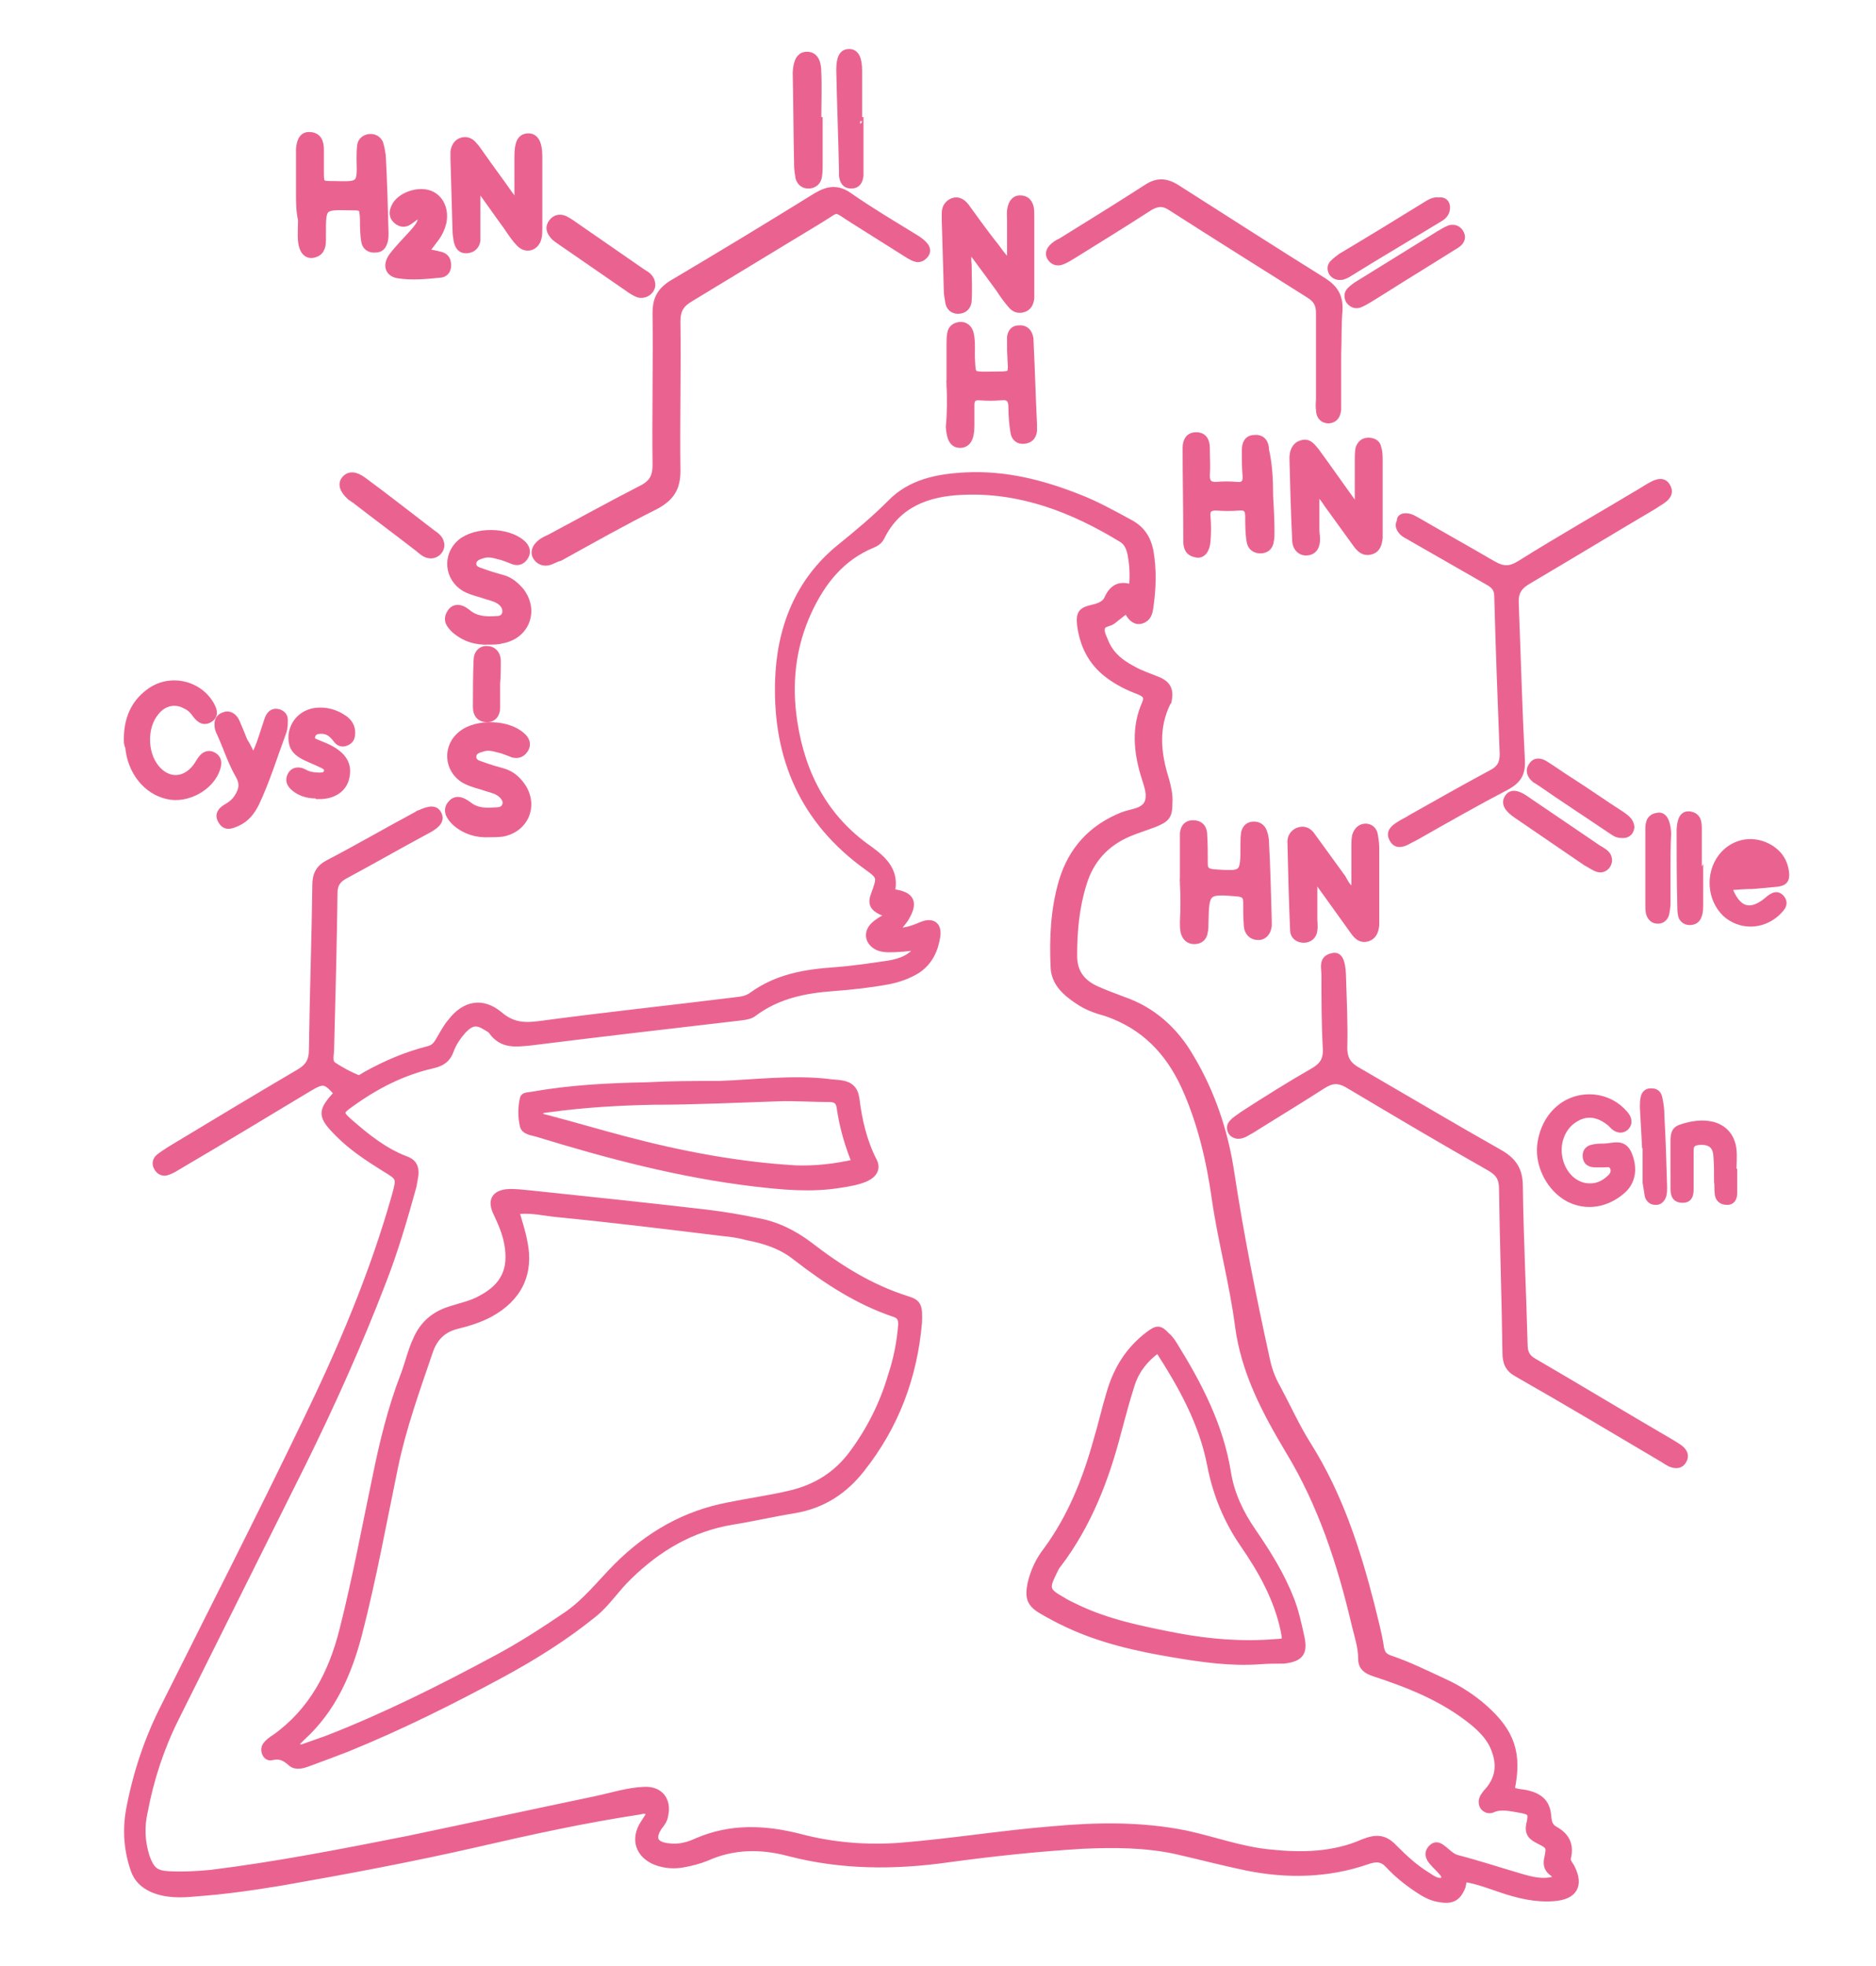 <?xml version="1.0" encoding="utf-8"?>
<!-- Generator: Adobe Illustrator 26.5.0, SVG Export Plug-In . SVG Version: 6.00 Build 0)  -->
<svg version="1.1" id="图层_1" xmlns="http://www.w3.org/2000/svg" xmlns:xlink="http://www.w3.org/1999/xlink" x="0px" y="0px"
	 viewBox="0 0 275.7 288.8" style="enable-background:new 0 0 275.7 288.8;" xml:space="preserve">
<style type="text/css">
	.st0{fill:#EA6390;stroke:#EA6390;stroke-miterlimit:10;}
</style>
<g id="图层_2_xA0_图像_1_">
	<g>
		<path class="st0" d="M182,166.8c-0.4,0-0.8-0.2-1-0.5c-0.3-0.5-0.2-1,0.1-1.3c0.4-0.5,1-0.8,1.5-1.2c3.4-2.2,6.9-4.4,10.4-6.4
			c1.4-0.8,2-1.7,1.9-3.4c-0.2-3.6-0.2-7.2-0.2-10.8c0-1-0.5-2.4,1.2-2.7c0.9-0.2,1.3,0.7,1.4,2.6c0.1,3.6,0.3,7.2,0.2,10.8
			c0,1.8,0.7,2.7,2.2,3.5c6.9,4,13.8,8.1,20.7,12c2.1,1.2,2.9,2.6,2.9,4.9c0.1,7.7,0.5,15.5,0.7,23.2c0,1.3,0.4,2,1.5,2.6
			c6.7,3.9,13.3,7.9,20,11.8c0.5,0.3,1,0.6,1.4,0.9c0.5,0.4,0.9,1,0.5,1.7c-0.4,0.8-1.1,0.8-1.9,0.5c-0.4-0.2-0.7-0.4-1-0.6
			c-7.1-4.2-14.3-8.5-21.5-12.6c-1.3-0.7-1.7-1.6-1.7-3.1c-0.1-8-0.4-16-0.5-24c0-1.6-0.5-2.4-1.9-3.2c-6.9-3.9-13.8-8-20.7-12.1
			c-1.5-0.9-2.5-0.8-3.9,0.1c-3.4,2.2-6.9,4.3-10.4,6.5C183.3,166.3,182.7,166.8,182,166.8z"/>
		<path class="st0" d="M80.2,82.6c-0.6,0-1.1-0.3-1.4-0.8c-0.3-0.5-0.2-1.1,0.2-1.6c0.5-0.6,1.1-0.9,1.8-1.2c4.5-2.4,9-4.9,13.5-7.2
			c1.6-0.8,2.1-1.8,2.1-3.5c-0.1-7.4,0.1-14.8,0-22.3c0-2,0.6-3.2,2.3-4.3c7.1-4.2,14.2-8.5,21.3-12.9c1.7-1,3.1-1.2,4.8,0
			c3,2.1,6.2,4,9.3,5.9c0.3,0.2,0.5,0.3,0.8,0.5c1.3,0.9,1.6,1.6,1,2.3c-0.8,0.9-1.6,0.4-2.3,0c-2.7-1.7-5.4-3.4-8.1-5.1
			c-3.2-2-2-1.9-5.2,0c-6.3,3.8-12.5,7.6-18.8,11.4c-1.4,0.8-2,1.7-2,3.4c0.1,7.3-0.1,14.7,0,22c0,2.5-0.9,3.9-3.1,5.1
			c-4.8,2.4-9.4,5-14.1,7.6C81.5,82.1,80.9,82.6,80.2,82.6z"/>
		<path class="st0" d="M206.6,75.9c0.8,0,1.4,0.5,2,0.8c3.6,2.1,7.2,4.1,10.8,6.2c1.4,0.8,2.4,0.9,3.9,0c5.9-3.7,11.9-7.1,17.9-10.7
			c0.5-0.3,1.1-0.7,1.7-1c0.8-0.4,1.6-0.6,2.1,0.3c0.5,0.9,0,1.5-0.7,2c-0.5,0.3-0.9,0.6-1.4,0.9c-6.1,3.6-12.2,7.3-18.3,10.9
			c-1.4,0.8-2,1.7-1.9,3.4c0.3,7.7,0.5,15.3,0.9,23c0.1,1.9-0.5,2.9-2.1,3.8c-4.4,2.3-8.8,4.8-13.2,7.3c-0.5,0.3-1,0.5-1.5,0.8
			c-0.8,0.4-1.6,0.6-2.1-0.3c-0.6-1,0.1-1.6,0.9-2.1c0.6-0.4,1.3-0.7,1.9-1.1c3.9-2.2,7.8-4.4,11.7-6.5c1.2-0.6,1.7-1.4,1.7-2.8
			c-0.3-7.7-0.6-15.5-0.8-23.2c0-1.2-0.6-1.7-1.5-2.2c-3.7-2.1-7.3-4.2-11-6.3c-0.6-0.4-1.3-0.6-1.7-1.2c-0.3-0.4-0.4-0.9-0.1-1.3
			C205.7,76.1,206.1,75.9,206.6,75.9z"/>
		<path class="st0" d="M196.6,52.1c0,2.2,0,4.5,0,6.7c0,0.5,0,1,0,1.4c-0.1,0.8-0.4,1.4-1.3,1.5c-1,0-1.4-0.7-1.4-1.5
			c-0.1-0.6,0-1.1,0-1.7c0-4.2,0-8.3,0-12.5c0-1.3-0.4-2-1.5-2.7c-6.8-4.3-13.7-8.6-20.4-12.9c-1.1-0.7-1.9-0.6-3,0
			c-3.7,2.4-7.6,4.8-11.3,7.1c-0.5,0.3-1.1,0.7-1.7,0.9c-0.5,0.2-1.1,0.1-1.5-0.4c-0.5-0.6-0.3-1.2,0.2-1.7c0.3-0.3,0.7-0.6,1.2-0.8
			c4.2-2.6,8.4-5.2,12.6-7.9c1.5-1,2.8-1,4.4,0c7.2,4.6,14.4,9.2,21.6,13.7c1.7,1.1,2.4,2.3,2.3,4.3
			C196.6,47.8,196.7,49.9,196.6,52.1C196.7,52.1,196.7,52.1,196.6,52.1z"/>
		<path class="st0" d="M199.1,131c0-2.3,0-4.4,0-6.5c0-0.6,0-1.1,0.1-1.7c0.2-0.7,0.7-1.3,1.5-1.3c0.7,0,1.2,0.5,1.3,1.2
			c0.1,0.6,0.2,1.3,0.2,1.9c0,3.4,0,6.9,0,10.3c0,0.3,0,0.6,0,1c-0.1,0.8-0.3,1.6-1.2,1.9c-0.9,0.3-1.5-0.2-2-0.9
			c-1.5-2.1-3.1-4.3-4.6-6.4c-0.4-0.5-0.6-1.1-1.3-1.5c0,2.1,0,4.1,0,6c0,0.6,0.1,1.1,0,1.7c-0.1,0.8-0.7,1.3-1.5,1.3
			s-1.5-0.5-1.5-1.3c-0.2-4.4-0.3-8.8-0.4-13.1c0-0.7,0.5-1.4,1.3-1.6c0.8-0.2,1.4,0.2,1.8,0.8c1.5,2.1,3,4.1,4.5,6.2
			C197.7,129.7,198,130.5,199.1,131z"/>
		<path class="st0" d="M199.6,74c0-2.1,0-4.1,0-6.2c0-0.6,0-1.3,0.1-1.9c0.2-0.6,0.6-1.1,1.4-1.1c0.7,0,1.3,0.3,1.4,1
			c0.2,0.6,0.2,1.3,0.2,1.9c0,3.4,0,6.9,0,10.3c0,0.3,0,0.6,0,1c-0.1,0.9-0.3,1.8-1.4,2c-0.9,0.2-1.5-0.4-2-1.1
			c-1.4-1.9-2.8-3.9-4.2-5.8c-0.4-0.6-0.8-1.3-1.7-1.9c0,2,0,3.8,0,5.6c0,0.5,0.1,1,0.1,1.4c0,0.9-0.3,1.8-1.4,1.9
			c-0.9,0.1-1.7-0.6-1.7-1.8c-0.2-4-0.3-8-0.4-12c0-0.9,0.3-1.8,1.2-2.1c1.1-0.4,1.6,0.4,2.2,1.1c1.9,2.6,3.7,5.2,5.6,7.8
			C199.2,74.1,199.4,74.1,199.6,74z"/>
		<path class="st0" d="M70.1,27.9c0,1.7,0,3.4,0,5.2c0,0.7,0,1.4,0,2.2c-0.1,0.8-0.6,1.3-1.4,1.4c-0.9,0.1-1.3-0.4-1.5-1.2
			C67.1,35,67,34.4,67,33.8c-0.1-3.5-0.2-7-0.3-10.5c0-0.3,0-0.6,0-1c0.1-0.8,0.5-1.4,1.2-1.6c0.7-0.2,1.3,0.1,1.7,0.6
			c0.4,0.4,0.7,0.9,1,1.3c1.4,2,2.9,4,4.3,6c0.3,0.3,0.4,0.9,1.2,0.8c0-2.1,0-4.2,0-6.4c0-2,0.4-2.8,1.4-2.9
			c1.1-0.1,1.7,0.8,1.7,2.9c0,3.5,0,7,0,10.5c0,0.5,0,1-0.1,1.4c-0.3,1.4-1.7,1.9-2.7,0.9c-0.7-0.7-1.3-1.6-1.9-2.5
			c-1.4-1.9-2.7-3.8-4.1-5.7C70.3,27.8,70.2,27.9,70.1,27.9z"/>
		<path class="st0" d="M148.5,38.7c0-2.3,0-4.3,0-6.2c0-0.7-0.1-1.4,0.1-2.1c0.2-0.7,0.6-1.2,1.3-1.2c0.9,0,1.3,0.5,1.5,1.2
			c0.1,0.4,0.1,0.9,0.1,1.4c0,3.7,0,7.3,0,11c0,0.3,0,0.6,0,1c-0.1,0.8-0.4,1.4-1.2,1.6c-0.7,0.2-1.3-0.1-1.7-0.6
			c-0.6-0.7-1.2-1.5-1.7-2.3c-1.4-1.9-2.7-3.7-4.2-5.7c-0.7,0.8-0.4,1.6-0.4,2.3c0,1.7,0.1,3.4,0,5c0,0.9-0.6,1.5-1.5,1.5
			c-0.8,0-1.3-0.5-1.4-1.3c-0.1-0.6-0.2-1.1-0.2-1.7c-0.1-3.4-0.2-6.9-0.3-10.3c0-0.3,0-0.6,0-1c0-0.8,0.4-1.4,1.1-1.7
			c0.8-0.3,1.4,0.1,1.9,0.7c1.3,1.8,2.6,3.6,4,5.4C146.7,36.6,147.2,37.7,148.5,38.7z"/>
		<path class="st0" d="M139.6,56.4c0-1.9,0-3.8,0-5.7c0-0.6,0-1.1,0.1-1.7c0.1-0.7,0.6-1.1,1.3-1.2c0.8-0.1,1.4,0.4,1.6,1.2
			c0.3,1.3,0.1,2.7,0.2,4.1c0.1,1.9,0.1,2,2,2c4.6-0.1,3.8,0.5,3.7-3.7c0-0.6,0-1.3,0-1.9c0.1-0.7,0.5-1.2,1.2-1.2
			c0.9-0.1,1.4,0.4,1.6,1.1c0.1,0.3,0.1,0.6,0.1,0.9c0.2,4,0.3,8,0.5,12c0,0.3,0,0.6,0,1c-0.1,0.8-0.5,1.3-1.4,1.4
			c-0.8,0.1-1.4-0.4-1.5-1.2c-0.2-1.2-0.3-2.4-0.3-3.6c0-1.1-0.3-1.7-1.5-1.6c-1.1,0.1-2.2,0.1-3.4,0c-0.8,0-1.1,0.4-1.1,1.2
			c0,1,0,2.1,0,3.1c0,1.9-0.6,2.7-1.6,2.7s-1.5-0.8-1.6-2.6C139.7,60.6,139.7,58.5,139.6,56.4C139.7,56.4,139.6,56.4,139.6,56.4z"/>
		<path class="st0" d="M44,28.4c0-1.8,0-3.5,0-5.3c0-0.4,0-0.8,0-1.2c0.1-1.4,0.6-2.1,1.6-2c1.2,0.1,1.5,1,1.5,2.1c0,1,0,2.1,0,3.1
			c0,2,0,2,2,2c3.9,0.1,3.9,0.1,3.8-3.7c0-0.7,0-1.4,0.1-2.1c0.1-0.6,0.6-1,1.2-1.1c0.7-0.1,1.3,0.2,1.6,0.8
			c0.2,0.6,0.3,1.2,0.4,1.9c0.2,3.8,0.3,7.5,0.4,11.3c0,0.4,0,0.8-0.1,1.2c-0.2,0.7-0.5,1.2-1.3,1.2c-0.9,0.1-1.5-0.4-1.6-1.1
			c-0.2-1.1-0.2-2.2-0.2-3.3c-0.1-1.8-0.1-1.8-1.9-1.8c-4.1-0.1-4.1-0.1-4.1,3.9c0,0.3,0,0.6,0,1c0,1.1-0.3,1.9-1.5,2.1
			c-0.9,0.1-1.5-0.7-1.6-2c-0.1-1,0-2.1,0-3.1C44,31,44,29.7,44,28.4L44,28.4z"/>
		<path class="st0" d="M186.6,72.8c0.1,1.8,0.2,3.5,0.2,5.3c0,0.5,0,1-0.1,1.4c-0.1,0.8-0.6,1.3-1.5,1.3c-0.8,0-1.4-0.5-1.5-1.3
			c-0.2-1.2-0.2-2.4-0.2-3.6c0-1-0.3-1.5-1.4-1.4s-2.2,0.1-3.4,0c-1.1,0-1.4,0.5-1.3,1.4c0.1,1.2,0.1,2.4,0,3.6
			c-0.1,1.3-0.7,2.1-1.6,1.9c-1.1-0.2-1.4-0.9-1.4-1.9c0-4.6-0.1-9.1-0.1-13.7c0-1,0.4-1.8,1.5-1.8s1.5,0.8,1.5,1.8
			c0,1.4,0.1,2.7,0,4.1c0,1,0.4,1.4,1.4,1.4c1-0.1,2.1-0.1,3.1,0c1.1,0.1,1.4-0.5,1.3-1.5c-0.1-1.2-0.1-2.4-0.1-3.6
			c0-1,0.3-1.8,1.4-1.8c1.1-0.1,1.6,0.7,1.6,1.7C186.5,68.3,186.6,70.6,186.6,72.8L186.6,72.8z"/>
		<path class="st0" d="M173.9,129.6c0-1.9,0-3.8,0-5.8c0-0.5,0-1,0-1.4c0.1-0.8,0.5-1.4,1.4-1.4c1,0,1.5,0.5,1.6,1.4
			c0.1,1.5,0.1,3,0.1,4.5c0,0.9,0.4,1.2,1.3,1.3c4.5,0.3,4.5,0.4,4.5-4.2c0-0.6,0-1.1,0.1-1.7c0.2-0.7,0.6-1.1,1.4-1.1
			c0.7,0,1.2,0.4,1.4,1c0.2,0.5,0.3,1.1,0.3,1.6c0.2,3.8,0.3,7.7,0.4,11.5c0,0.2,0,0.5,0,0.7c-0.1,0.9-0.6,1.6-1.5,1.6
			s-1.5-0.6-1.6-1.5c-0.1-1.2-0.1-2.4-0.1-3.6c0-0.9-0.4-1.2-1.3-1.3c-4.6-0.4-4.7-0.3-4.8,4.3c0,0.5,0,1-0.1,1.4
			c-0.1,0.8-0.6,1.3-1.5,1.3c-0.8,0-1.3-0.5-1.5-1.3c-0.1-0.5-0.1-1-0.1-1.4C174,133.6,174,131.6,173.9,129.6
			C174,129.6,174,129.6,173.9,129.6z"/>
		<path class="st0" d="M71.9,94.2c-1.9,0.1-3.6-0.4-5.1-1.7c-0.7-0.7-1.3-1.4-0.6-2.5c0.5-0.8,1.4-0.9,2.5,0c1.3,1.1,2.8,1.1,4.3,1
			c0.6,0,1.1-0.2,1.3-0.9c0.1-0.6-0.1-1.1-0.5-1.5c-0.6-0.6-1.4-0.8-2.1-1c-1.1-0.4-2.3-0.6-3.4-1.2c-2.5-1.5-2.8-4.8-0.6-6.7
			c2.2-1.8,6.8-1.8,9,0.1c0.6,0.5,0.9,1.2,0.5,1.9s-1,1-1.8,0.7c-0.5-0.2-1-0.4-1.6-0.6c-0.9-0.2-1.8-0.6-2.8-0.3
			c-0.7,0.2-1.5,0.5-1.5,1.3s0.7,1,1.3,1.2c1.1,0.4,2.1,0.7,3.2,1c1,0.3,1.8,1,2.5,1.8c2.2,2.8,0.9,6.5-2.6,7.2
			C73.2,94.2,72.5,94.2,71.9,94.2z"/>
		<path class="st0" d="M71.9,122.5c-1.8,0.1-3.5-0.4-4.9-1.6c-1.1-1-1.4-1.9-0.8-2.7c0.6-0.8,1.4-0.9,2.7,0.1s2.7,0.9,4.1,0.8
			c0.6,0,1.1-0.2,1.3-0.8s-0.1-1.1-0.5-1.5c-0.6-0.6-1.4-0.8-2.1-1c-1.1-0.4-2.3-0.6-3.4-1.2c-2.6-1.5-2.8-5-0.4-6.8
			c2.2-1.7,6.7-1.6,8.8,0.3c0.6,0.5,0.9,1.2,0.5,1.9s-1,1-1.8,0.8c-0.5-0.2-1-0.4-1.6-0.6c-0.9-0.2-1.8-0.6-2.8-0.3
			c-0.7,0.2-1.5,0.4-1.5,1.3c0,0.8,0.7,1,1.3,1.2c1.1,0.4,2.1,0.7,3.2,1c1,0.3,1.8,0.9,2.5,1.8c2.2,2.8,0.9,6.5-2.6,7.2
			C73.2,122.5,72.6,122.5,71.9,122.5z"/>
		<path class="st0" d="M235,171c0,0-0.2,0-0.5,0c-0.7,0-1.3-0.2-1.4-1c-0.1-0.9,0.4-1.3,1.2-1.4c0.5-0.1,1-0.1,1.4-0.1
			c1.3,0,2.8-0.8,3.6,1c0.9,2.1,0.6,4.1-0.9,5.4c-2.3,2-5.2,2.5-7.8,1.2c-2.7-1.4-4.5-4.7-4.2-7.8c0.5-4.4,3.8-7.4,7.9-7
			c1.8,0.2,3.3,1,4.5,2.4c0.5,0.6,0.7,1.3,0.1,1.9c-0.6,0.5-1.2,0.3-1.7-0.1c-0.2-0.2-0.3-0.3-0.5-0.5c-1.8-1.5-3.6-1.7-5.3-0.6
			c-1.8,1.1-2.7,3.4-2.3,5.6c0.4,2.3,2,4,3.9,4.3c1.4,0.2,2.5-0.2,3.5-1.1c0.5-0.4,0.9-1,0.6-1.7s-0.9-0.5-1.4-0.5
			C235.6,171,235.4,171,235,171z"/>
		<path class="st0" d="M18.7,108.6c0-2.8,0.9-5.2,3.2-6.9c2.9-2.2,7.1-1.4,9,1.7c0.4,0.7,0.8,1.5,0.1,2.1c-0.9,0.7-1.6,0.3-2.2-0.5
			c-0.4-0.6-0.9-1.1-1.6-1.4c-1.5-0.8-3.2-0.4-4.3,1c-1.8,2.1-1.8,6,0,8.2c1.7,2.1,4.2,2.1,5.9-0.1c0.3-0.4,0.5-0.8,0.8-1.2
			c0.5-0.7,1.2-0.9,1.9-0.4c0.6,0.4,0.6,1.1,0.4,1.7c-0.8,2.8-4.4,4.8-7.3,4.1c-3.1-0.7-5.4-3.6-5.7-7.2
			C18.7,109.4,18.7,109,18.7,108.6z"/>
		<path class="st0" d="M37.2,111.4c0.9-1.6,1.3-3.1,1.8-4.6c0.2-0.5,0.3-1.1,0.6-1.6s0.8-0.7,1.4-0.5c0.5,0.2,0.8,0.5,0.8,1.1
			s0,1.1-0.2,1.7c-1.3,3.5-2.4,7.1-4,10.5c-0.6,1.2-1.4,2.3-2.8,2.9c-0.9,0.4-1.7,0.7-2.3-0.4c-0.5-0.9,0.1-1.5,0.8-1.9
			s1.3-0.9,1.7-1.6c0.6-1,0.8-1.9,0.1-3.1c-1.1-1.9-1.8-4.1-2.7-6.1c-0.1-0.2-0.2-0.4-0.3-0.7c-0.2-0.9-0.1-1.7,0.9-2
			c0.8-0.3,1.4,0.3,1.7,0.9c0.4,0.9,0.8,1.9,1.2,2.9C36.4,109.6,36.7,110.4,37.2,111.4z"/>
		<path class="st0" d="M254,130.3c1.2,3.4,3.1,4.1,5.6,2.1c0.7-0.6,1.5-1.3,2.2-0.4c0.7,0.9-0.2,1.6-0.8,2.2c-2.2,1.9-5.3,1.9-7.4,0
			c-2.2-2.1-2.5-5.8-0.6-8.3c1.8-2.3,4.8-2.8,7.3-1.2c1.2,0.8,1.9,1.9,2.1,3.3c0.2,1.3-0.2,1.7-1.5,1.8c-1.1,0.1-2.2,0.2-3.3,0.3
			C256.4,130.1,255.3,130.2,254,130.3z"/>
		<path class="st0" d="M46.4,116.8c-0.9,0-1.9-0.2-2.8-0.8c-0.7-0.5-1.3-1.1-0.9-2c0.4-0.9,1.3-0.9,2-0.5s1.5,0.5,2.3,0.5
			c0.5,0,1-0.1,1.1-0.7c0.1-0.4-0.2-0.7-0.6-0.9c-0.6-0.3-1.3-0.6-2-0.9c-2.1-0.9-2.7-1.7-2.6-3.5c0.2-1.8,1.5-3.2,3.4-3.5
			c1.6-0.2,3,0.2,4.3,1.1c0.7,0.5,1.1,1.2,1.1,2c0,0.6-0.1,1.1-0.7,1.4c-0.6,0.3-1.1,0.2-1.5-0.3c-0.6-0.8-1.2-1.4-2.3-1.4
			c-0.7,0-1.3,0.2-1.4,1c-0.1,0.6,0.5,0.7,0.9,0.9c0.7,0.3,1.3,0.5,2,0.9c1.9,1.1,2.6,2.4,2.1,4.3c-0.4,1.5-1.8,2.5-3.9,2.5
			C46.9,116.8,46.7,116.8,46.4,116.8z"/>
		<path class="st0" d="M62.5,37c0.9,0.2,1.6,0.3,2.3,0.5s1,0.7,1,1.5s-0.5,1.3-1.2,1.3c-2,0.2-4,0.4-6,0.1c-1.5-0.2-1.9-1.4-1-2.7
			c0.9-1.2,2-2.3,3-3.4c0.6-0.7,1.3-1.4,1.4-2.5c-0.8-0.3-1.2,0.3-1.7,0.6c-0.6,0.5-1.3,0.6-2,0c-0.6-0.5-0.7-1.2-0.3-2
			c0.7-1.6,3.4-2.6,5.2-1.9c1.5,0.6,2.3,2.3,1.9,4.2c-0.2,0.8-0.5,1.5-1,2.2C63.6,35.6,63.1,36.2,62.5,37z"/>
		<path class="st0" d="M120.4,17.7c0,2.2,0,4.3,0,6.5c0,0.6,0,1.1-0.1,1.7c-0.1,0.8-0.7,1.3-1.5,1.3c-0.7,0-1.2-0.4-1.4-1.1
			c-0.1-0.6-0.2-1.3-0.2-1.9c-0.1-4.5-0.1-8.9-0.2-13.4c0-0.1,0-0.2,0-0.2c0.1-1.7,0.6-2.5,1.6-2.5s1.6,0.8,1.6,2.5
			c0.1,2.4,0,4.8,0,7.2C120.3,17.7,120.4,17.7,120.4,17.7z"/>
		<path class="st0" d="M254.8,172.2c0,1,0,2.1,0,3.1c0,0.7-0.3,1.3-1.1,1.2c-0.7,0-1.2-0.5-1.2-1.2c-0.1-0.6,0-1.1-0.1-1.7
			c0-1.3,0-2.6-0.1-3.8c-0.1-1.6-1-2.2-2.6-2.1c-0.9,0.1-1.3,0.4-1.3,1.3c0,1.1,0,2.2,0,3.3c0,0.6,0,1.3,0,1.9c0,0.9,0.1,2-1.1,2
			c-1.4,0-1.3-1.1-1.3-2.1c0-2.2,0-4.3,0-6.5c0-0.9,0.1-1.6,1-1.9c1.5-0.5,3.1-0.8,4.7-0.4c1.8,0.5,2.8,1.8,3,3.6c0.1,1,0,2.1,0,3.1
			C254.7,172.2,254.8,172.2,254.8,172.2z"/>
		<path class="st0" d="M95.8,41.7c0.1,1-1,1.8-2,1.5c-0.5-0.2-1-0.5-1.4-0.8c-3.3-2.3-6.7-4.6-10-6.9c-0.4-0.3-0.8-0.5-1.1-0.9
			c-0.5-0.6-0.7-1.2-0.2-1.9s1.2-0.8,1.9-0.5c0.4,0.2,0.7,0.4,1,0.6c3.5,2.4,6.9,4.8,10.4,7.2C95.1,40.4,95.7,40.8,95.8,41.7z"/>
		<path class="st0" d="M64.8,80.1c0,0.9-0.9,1.6-1.8,1.4c-0.6-0.1-1.1-0.6-1.6-1c-3.1-2.4-6.2-4.7-9.3-7.1c-0.2-0.1-0.4-0.3-0.6-0.4
			c-1.1-1-1.4-1.9-0.8-2.6c0.6-0.7,1.5-0.7,2.7,0.2c3.4,2.5,6.7,5.1,10.1,7.7C64.1,78.7,64.8,79.2,64.8,80.1z"/>
		<path class="st0" d="M126.4,17.7c0,2.2,0,4.5,0,6.7c0,0.5,0,1,0,1.4c-0.1,0.8-0.4,1.4-1.3,1.4s-1.2-0.6-1.3-1.4c0-0.2,0-0.5,0-0.7
			c-0.1-4.9-0.3-9.9-0.4-14.8c0-1.8,0.4-2.6,1.4-2.6c0.9,0,1.4,0.8,1.4,2.7c0,2.5,0,4.9,0,7.4C126.2,17.7,126.3,17.7,126.4,17.7z"/>
		<path class="st0" d="M214.8,34.8c0,0.7-0.6,1.1-1.3,1.5c-1.8,1.1-3.5,2.2-5.3,3.3c-2.3,1.4-4.6,2.9-6.9,4.3
			c-0.5,0.3-1,0.6-1.5,0.8c-0.6,0.2-1.1,0-1.5-0.5c-0.3-0.5-0.3-1.1,0.1-1.5s0.8-0.7,1.3-1c3.9-2.4,7.9-4.9,11.8-7.3
			c0.5-0.3,1-0.6,1.5-0.8C213.9,33.3,214.7,33.9,214.8,34.8z"/>
		<path class="st0" d="M212.6,30.5c0,0.7-0.4,1.2-0.9,1.5c-4.6,2.8-9.2,5.5-13.7,8.3c-0.2,0.1-0.4,0.2-0.7,0.3
			c-0.6,0.1-1.1,0-1.5-0.5c-0.3-0.5-0.3-1.1,0.2-1.5c0.3-0.3,0.7-0.6,1.1-0.9c4.2-2.5,8.3-5,12.5-7.6c0.5-0.3,1.1-0.7,1.8-0.6
			C212.2,29.4,212.6,29.8,212.6,30.5z"/>
		<path class="st0" d="M236.4,126.2c0.1,0.9-0.7,1.7-1.6,1.4c-0.6-0.2-1.1-0.6-1.7-0.9c-3.4-2.3-6.7-4.6-10.1-6.9
			c-1.5-1-1.9-1.8-1.4-2.6s1.4-0.7,2.9,0.4c3.4,2.3,6.9,4.7,10.3,7C235.6,125.1,236.3,125.4,236.4,126.2z"/>
		<path class="st0" d="M239.7,121.5c-0.1,0.9-0.7,1.2-1.5,1.1c-0.7,0-1.2-0.5-1.7-0.8c-3.4-2.3-6.8-4.5-10.1-6.8
			c-0.3-0.2-0.5-0.3-0.8-0.5c-0.7-0.6-1-1.3-0.4-2.1c0.5-0.7,1.3-0.5,1.9-0.1c1.3,0.8,2.5,1.7,3.8,2.5c2.5,1.6,4.9,3.3,7.4,4.9
			C239,120.2,239.6,120.6,239.7,121.5z"/>
		<path class="st0" d="M245,127.7c0,1.7,0,3.3,0,5c0,0.5-0.1,1.1-0.2,1.6c-0.2,0.6-0.6,0.9-1.2,0.9s-1-0.4-1.2-1
			c-0.1-0.5-0.1-0.9-0.1-1.4c0-3.5,0-7,0-10.5c0-1-0.1-2.2,1.3-2.4c0.9-0.2,1.4,0.8,1.5,2.5C245,124.2,245,125.9,245,127.7
			L245,127.7z"/>
		<path class="st0" d="M249.8,127.4c0,1.8,0,3.7,0,5.5c0,0.5,0,1.1-0.2,1.6c-0.2,0.6-0.6,0.9-1.3,0.9c-0.6,0-1.1-0.4-1.2-1
			c-0.1-0.5-0.1-0.9-0.1-1.4c-0.1-3.6-0.1-7.2-0.1-10.7c0-0.2,0-0.3,0-0.5c0.1-1.5,0.5-2.2,1.4-2.1c1.3,0.2,1.3,1.2,1.3,2.2
			c0,1.8,0,3.7,0,5.5C249.6,127.4,249.7,127.4,249.8,127.4z"/>
		<path class="st0" d="M241.8,168.2c-0.1-1.8-0.2-3.7-0.3-5.5c0-0.5,0-1,0.1-1.4c0.1-0.6,0.5-1,1.2-0.9c0.6,0,0.9,0.4,1,0.9
			c0.2,0.9,0.3,1.7,0.3,2.6c0.2,3.5,0.3,7,0.4,10.5c0,0.4,0,0.8-0.1,1.2c-0.2,0.6-0.6,1-1.2,0.9c-0.5,0-0.9-0.4-1-0.9
			c-0.1-0.6-0.2-1.3-0.3-1.9c0-1.8,0-3.7,0-5.5C241.8,168.2,241.8,168.2,241.8,168.2z"/>
		<path class="st0" d="M73,100.4c0,1.2,0,2.4,0,3.6c0,0.9-0.5,1.6-1.4,1.6c-1.1,0-1.6-0.7-1.6-1.7c0-2.3,0-4.6,0.1-6.9
			c0-0.9,0.5-1.6,1.4-1.6c1,0,1.6,0.7,1.6,1.7C73.1,98.2,73.1,99.3,73,100.4C73.1,100.4,73.1,100.4,73,100.4z"/>
		<path class="st0" d="M230.9,274.3c-0.3-0.5-0.7-0.9-0.5-1.5c0.4-1.9-0.3-3.1-1.9-4c-0.7-0.4-0.9-0.9-1-1.7c-0.1-2.1-1-3.1-3.1-3.6
			c-0.8-0.2-1.6-0.1-2.3-0.6c1.1-5.3,0-8.4-3.9-11.9c-1.8-1.6-3.8-2.9-6-3.9c-2.6-1.2-5.2-2.5-7.9-3.4c-0.8-0.3-1.2-0.6-1.4-1.6
			c-0.3-2.1-0.9-4.2-1.4-6.3c-2.1-8.2-4.7-16.2-9.3-23.5c-1.7-2.7-3-5.6-4.5-8.4c-0.8-1.4-1.3-2.8-1.6-4.3c-2-9.1-3.8-18.1-5.2-27.3
			c-0.9-6-2.8-11.7-5.9-16.9c-2.3-4-5.6-7-10-8.5c-1.3-0.5-2.7-1-4-1.6c-2.1-1-3.2-2.5-3.2-4.9c0-3.6,0.3-7.1,1.4-10.6
			c1.1-3.6,3.4-6,6.7-7.4c1.2-0.5,2.5-0.9,3.8-1.4c1.7-0.7,2.1-1.1,2.1-3c0.1-1.2-0.2-2.4-0.5-3.5c-1.2-3.8-1.6-7.6,0.3-11.4
			c0.1,0,0.1-0.1,0.1-0.2c0.3-1.5-0.1-2.4-1.6-3c-1.2-0.5-2.5-0.9-3.7-1.6c-1.7-0.9-3.1-2-3.9-3.8c-0.3-0.8-0.8-1.5-0.6-2.3
			c0.2-0.7,1.1-0.6,1.6-1c0.6-0.5,1.3-1,1.9-1.5c0.3,0.2,0.4,0.3,0.5,0.4c0.4,0.7,1,1.3,1.9,1c0.9-0.3,1.1-1.1,1.2-1.9
			c0.4-2.7,0.5-5.5,0-8.3c-0.4-1.9-1.3-3.2-3-4.1c-2.4-1.3-4.9-2.7-7.5-3.7c-5.3-2.1-10.8-3.5-16.6-3.2c-4.1,0.2-8.1,1-11,4
			c-2.3,2.3-4.8,4.4-7.4,6.5c-6.2,5-8.9,12-9.1,19.8c-0.3,11.2,3.7,20.4,13,27.1c2.1,1.5,2,1.6,1.1,4.1c-0.5,1.3-0.2,1.9,1,2.5
			c0.3,0.2,0.9-0.1,1.1,0.6c-0.8,0.5-1.6,0.9-2.2,1.5c-1,1-0.8,2.3,0.4,3c0.5,0.3,1.2,0.4,1.8,0.4c1.4,0,2.8-0.1,4.5-0.4
			c-1.1,1.8-2.8,2.3-4.4,2.6c-2.7,0.4-5.4,0.8-8.1,1c-4.3,0.3-8.4,1-12,3.6c-0.8,0.6-1.6,0.7-2.5,0.8c-9.6,1.2-19.2,2.2-28.8,3.5
			c-2.3,0.3-4,0.2-5.9-1.4c-2.5-2.1-5.1-1.6-7.1,1c-0.7,0.8-1.2,1.8-1.8,2.8c-0.4,0.7-0.8,1.1-1.6,1.3c-3.2,0.8-6.2,2.1-9.1,3.7
			c-0.4,0.2-0.9,0.7-1.3,0.5c-1.2-0.5-2.3-1.1-3.4-1.8c-0.9-0.5-0.5-1.6-0.5-2.4c0.2-7.7,0.4-15.3,0.5-23c0-1.3,0.5-2,1.6-2.6
			c4.1-2.2,8.1-4.5,12.2-6.7c1.5-0.8,1.9-1.5,1.5-2.3c-0.4-0.8-1.2-0.8-2.7-0.1c-0.1,0-0.3,0.1-0.4,0.2c-4.3,2.3-8.6,4.8-13,7.1
			c-1.4,0.7-1.9,1.7-1.9,3.2c-0.1,8.1-0.4,16.1-0.5,24.2c0,1.7-0.6,2.6-2,3.4c-6.3,3.7-12.6,7.5-18.9,11.3c-0.6,0.4-1.1,0.7-1.6,1.1
			c-0.5,0.4-0.6,1-0.3,1.5c0.3,0.6,0.9,0.9,1.6,0.6c0.6-0.2,1.2-0.6,1.7-0.9c6.3-3.7,12.6-7.5,18.9-11.3c2.2-1.3,2.5-1.3,4.3,0.7
			c-2.5,2.7-2.5,3.3,0.2,6c2,2,4.3,3.5,6.7,5c2.3,1.4,2.3,1.4,1.6,4c-3.3,11.7-8,22.7-13.3,33.6c-6.7,13.9-13.7,27.6-20.6,41.4
			c-2.5,4.9-4.2,10-5.2,15.4c-0.5,2.9-0.3,5.8,0.7,8.7c0.5,1.4,1.4,2.2,2.7,2.8c2.1,0.9,4.3,0.8,6.4,0.6c4.2-0.3,8.4-0.9,12.6-1.6
			c9.7-1.7,19.3-3.5,28.9-5.7c7.8-1.8,15.6-3.5,23.5-4.7c0.6-0.1,1.2-0.4,1.7,0.4c-0.3,0.5-0.6,0.9-0.9,1.4
			c-1.5,2.3-0.7,4.6,1.8,5.6c1.3,0.5,2.8,0.6,4.2,0.3c1.1-0.2,2.2-0.5,3.2-0.9c4-1.8,8.1-1.8,12.2-0.7c7.7,2,15.5,2,23.3,0.9
			c6.6-0.9,13.2-1.6,19.8-2c4.6-0.2,9.2-0.2,13.8,0.8c3.5,0.8,6.9,1.7,10.3,2.4c5.9,1.2,11.9,1.1,17.7-0.9c1.4-0.5,2.3-0.4,3.2,0.6
			c1.2,1.3,2.7,2.5,4.2,3.5c0.9,0.6,1.9,1.2,3,1.4c2,0.4,2.9,0,3.6-1.8c0.1-0.3,0-0.8,0.5-1.1c1.8,0.3,3.6,1,5.4,1.6
			c2.4,0.8,4.9,1.4,7.5,1.2C231.3,278.6,232.3,277,230.9,274.3z M228.6,276.1c-1.8,0.6-3.6,0.1-5.3-0.4c-3.1-0.9-6.1-1.9-9.2-2.7
			c-0.7-0.2-1.2-0.7-1.8-1.2c-0.6-0.5-1.2-1-1.9-0.3s-0.4,1.5,0.2,2.1c0.4,0.5,0.9,0.9,1.3,1.4c0.3,0.3,0.5,0.7,0.4,1.2
			c-1,0.5-1.8-0.2-2.6-0.7c-1.8-1.1-3.3-2.5-4.8-4c-1.4-1.5-2.6-1.6-4.6-0.8c-4.3,1.9-9,2-13.7,1.5c-4.2-0.4-8.2-1.9-12.4-2.8
			c-6.5-1.3-13-1.2-19.6-0.6c-7.4,0.6-14.7,1.8-22.1,2.4c-5,0.4-10.1,0-15-1.3c-5.1-1.3-10.1-1.5-15,0.6c-1.3,0.6-2.7,1-4.2,0.8
			c-2.1-0.2-2.6-1.2-1.5-2.9c0.4-0.5,0.8-1,0.9-1.7c0.5-2.2-0.7-3.8-3-3.7c-2.5,0.1-4.9,0.9-7.3,1.4c-9.1,1.9-18.3,3.9-27.4,5.8
			c-9.6,1.9-19.3,3.8-29,5c-2.1,0.2-4.1,0.3-6.2,0.2c-2-0.1-2.6-0.7-3.3-2.6c-0.7-2.2-0.8-4.4-0.3-6.6c0.9-4.8,2.4-9.4,4.6-13.8
			c6.2-12.4,12.4-24.9,18.6-37.3c4.3-8.7,8.3-17.6,11.8-26.7c1.8-4.6,3.2-9.4,4.5-14.1c0.1-0.5,0.2-1.1,0.3-1.7
			c0.1-1.2-0.3-1.9-1.5-2.3c-3.1-1.2-5.7-3.3-8.1-5.4c-1.6-1.4-1.5-1.6,0.2-2.8c3.6-2.6,7.5-4.6,11.8-5.6c1.4-0.3,2.3-0.8,2.8-2.2
			c0.4-1.1,1.1-2.1,1.9-3c1.2-1.2,2-1.3,3.4-0.4c0.3,0.2,0.6,0.3,0.8,0.6c1.5,2.1,3.5,1.8,5.6,1.6c10.4-1.3,20.8-2.5,31.1-3.7
			c0.7-0.1,1.3-0.2,1.8-0.6c3.5-2.6,7.5-3.4,11.7-3.7c2.7-0.2,5.4-0.5,8.1-1c1.5-0.3,2.9-0.8,4.2-1.6c1.8-1.2,2.6-3,2.9-5
			c0.2-1.6-0.7-2.2-2.2-1.6c-1.2,0.5-2.4,1-3.9,0.9c0.5-0.7,1-1.2,1.4-1.8c1.5-2.4,1-3.6-2-3.9c0.7-3-1-4.7-3.2-6.3
			c-6.5-4.5-9.9-10.9-11.1-18.6c-0.9-5.7-0.3-11.2,2.1-16.4c2-4.3,4.8-7.9,9.4-9.8c0.5-0.2,1-0.5,1.3-1.1c2.4-4.9,6.9-6.5,11.9-6.7
			c8.6-0.4,16.3,2.6,23.5,7c0.8,0.5,1.1,1.3,1.3,2.2c0.3,1.6,0.4,3.2,0.2,5c-1.7-0.6-2.8-0.2-3.6,1.5c-0.3,0.8-1.2,1.2-2.1,1.4
			c-1.8,0.4-2.1,0.8-1.9,2.6c0.4,2.9,1.6,5.3,3.9,7.1c1.4,1.1,3,1.9,4.6,2.5c1,0.4,1.5,0.8,1,1.9c-1.5,3.4-1.2,6.9-0.2,10.3
			c0.4,1.4,1.1,2.9,0.6,4.2c-0.6,1.4-2.4,1.4-3.7,1.9c-4.5,1.8-7.5,5-8.9,9.7c-1.2,4.1-1.4,8.3-1.2,12.6c0.1,2.3,1.7,3.7,3.5,4.9
			c1.3,0.9,2.7,1.4,4.2,1.8c5.5,1.9,9.1,5.6,11.5,10.8c2.4,5.3,3.7,10.9,4.5,16.6c0.9,6.2,2.6,12.4,3.4,18.6
			c0.9,6.8,4,12.6,7.4,18.3c4.8,7.9,7.6,16.5,9.7,25.4c0.4,1.7,1,3.4,1,5.2c0,1.2,0.7,1.7,1.9,2.1c5.2,1.7,10.2,3.7,14.5,7.2
			c1.2,1,2.2,2,2.9,3.4c1.1,2.4,1.1,4.6-0.7,6.7c-0.3,0.3-0.5,0.6-0.7,0.9c-0.2,0.4-0.3,0.9,0,1.4c0.3,0.4,0.8,0.6,1.3,0.4
			c1.3-0.6,2.7-0.2,4,0c1.7,0.3,1.9,0.5,1.5,2.2c-0.3,1.4,0.4,1.9,1.4,2.4c1.6,0.8,1.6,0.9,1.2,2.8c-0.1,0.7,0,1.2,0.5,1.7
			C228.2,275.2,228.8,275.4,228.6,276.1z"/>
		<path class="st0" d="M260,127.7c-2.1,0.1-3.8,0.2-5.7,0.4c0.5-1.4,1.4-2.1,2.6-2.2C258.2,125.7,259.2,126.1,260,127.7z"/>
		<path class="st0" d="M133.3,190.9c-5.4-1.7-10-4.6-14.4-8c-2.4-1.8-4.9-3-7.8-3.5c-2.4-0.5-4.8-0.9-7.3-1.2
			c-8.6-1-17.1-1.9-25.7-2.8c-1.2-0.1-2.4-0.3-3.6-0.2c-1.8,0.2-2.3,1.2-1.6,2.8c0.7,1.5,1.4,3,1.7,4.7c0.7,3.8-0.5,6.3-3.9,8.1
			c-1.4,0.8-3,1.1-4.5,1.6c-2.3,0.7-4,2.1-5,4.4c-0.8,1.7-1.2,3.6-1.9,5.4c-1.8,4.7-3,9.6-4,14.5c-1.6,7.6-3,15.2-4.9,22.7
			c-1.6,6.4-4.5,12-10,15.9c-0.5,0.3-1,0.7-1.3,1.1c-0.5,0.7,0,1.9,0.8,1.7c1.3-0.3,2,0.1,2.9,0.9c0.7,0.6,1.7,0.3,2.5,0
			c1.9-0.7,3.8-1.4,5.6-2.1c7.9-3.2,15.5-7,22.9-11c4.6-2.5,9.1-5.3,13.2-8.6c2.1-1.6,3.5-3.9,5.4-5.7c4.3-4.2,9.2-7.1,15.2-8.1
			c3.1-0.5,6.1-1.2,9.2-1.7c4.1-0.7,7.3-2.8,9.8-6c5-6.3,7.7-13.5,8.4-21.5C135.1,191.8,134.9,191.4,133.3,190.9z M131,202.1
			c-1.2,4.1-3.1,7.9-5.6,11.3c-2.4,3.3-5.5,5.2-9.4,6.1c-3,0.7-6,1.1-8.9,1.7c-6.4,1.2-11.8,4.3-16.4,8.9c-2.5,2.5-4.6,5.3-7.6,7.3
			c-3.4,2.3-6.8,4.5-10.4,6.4c-8,4.3-16.2,8.4-24.7,11.7c-1.1,0.4-2.3,0.8-3.4,1.2c-0.3,0.1-0.7,0.1-0.9-0.2
			c-0.2-0.3-0.1-0.6,0.2-0.8c0.2-0.2,0.3-0.3,0.5-0.5c4.5-4.1,6.8-9.4,8.3-15.1c2.1-8.1,3.6-16.4,5.3-24.6
			c1.2-5.8,3.2-11.3,5.1-16.9c0.7-2.1,2-3.4,4.2-3.9c1.6-0.4,3.2-0.9,4.7-1.7c4.2-2.3,6-5.9,5-10.6c-0.3-1.6-0.8-3-1.2-4.5
			c2.1-0.3,4,0.2,6,0.4c8.2,0.8,16.3,1.8,24.5,2.8c1.2,0.1,2.4,0.3,3.5,0.6c2.6,0.5,5.1,1.3,7.2,3c4.4,3.4,9.1,6.5,14.5,8.3
			c0.9,0.3,1,0.9,1,1.6C132.3,197.2,131.8,199.7,131,202.1z"/>
		<path class="st0" d="M191.2,240.5c-0.4-1.8-0.8-3.7-1.5-5.5c-1.4-3.6-3.4-6.8-5.6-10c-1.8-2.6-3.2-5.5-3.7-8.7
			c-1.1-6.8-4.2-12.8-7.8-18.6c-0.3-0.5-0.7-1.1-1.2-1.5c-1-1.1-1.4-1-2.6-0.1c-2.9,2.2-4.7,5.1-5.7,8.6c-0.7,2.3-1.2,4.6-1.9,6.9
			c-1.6,5.8-3.8,11.3-7.4,16.2c-1.1,1.4-1.9,3.1-2.3,4.9c-0.4,2-0.1,2.9,1.6,3.9c1.2,0.7,2.5,1.4,3.8,2c4.9,2.3,10.2,3.5,15.6,4.4
			c4.2,0.7,8.3,1.3,12.6,1c1.3-0.1,2.5-0.1,3.6-0.1C191.1,243.6,191.7,242.8,191.2,240.5z M187.4,241.3c-4.9,0.4-9.7,0-14.5-0.9
			c-5.1-1-10.2-2-14.9-4.3c-0.6-0.3-1.3-0.6-1.9-1c-2.3-1.3-2.5-1.7-1.3-4.1c0.2-0.4,0.4-0.9,0.7-1.2c4.4-5.8,7-12.5,8.8-19.5
			c0.6-2.2,1.2-4.5,1.9-6.7c0.6-2,1.8-3.8,4-5.4c3.5,5.4,6.5,10.8,7.7,17c0.8,4.2,2.4,8.1,4.8,11.6c2.7,3.9,5,8,6,12.7
			C189,241.2,189.1,241.2,187.4,241.3z"/>
		<path class="st0" d="M128.4,170.6c-1.5-2.9-2.2-6-2.6-9.2c-0.2-1.4-0.9-2-2.2-2.2c-0.6-0.1-1.3-0.1-1.9-0.2
			c-5.3-0.6-10.7,0.1-16,0.3c-3.5,0-7,0-10.7,0.2c-5.6,0.1-11.3,0.4-16.9,1.4c-0.4,0.1-1.1,0-1.2,0.5c-0.3,1.3-0.3,2.7,0,4
			c0.2,0.8,1.3,0.9,2,1.1c10.4,3.2,21,6,31.9,7.3c4.2,0.5,8.5,0.9,12.7,0.2c1.3-0.2,2.5-0.4,3.7-0.9
			C128.5,172.5,128.9,171.6,128.4,170.6z M116.9,171.7c-8.5-0.5-16.9-2.1-25.2-4.3c-3.8-1-7.5-2.1-11.3-3.1
			c-0.5-0.1-0.9-0.2-1.3-0.6c0.3-0.8,1-0.7,1.6-0.8c5.1-0.7,10.2-1,15.3-1.1c6.1,0,12.1-0.3,18.2-0.5c2.5-0.1,5.1,0.1,7.7,0.1
			c1.2,0,1.5,0.6,1.6,1.6c0.4,2.6,1.1,5.1,2.2,7.8C122.6,171.5,119.8,171.8,116.9,171.7z"/>
	</g>
</g>
</svg>

